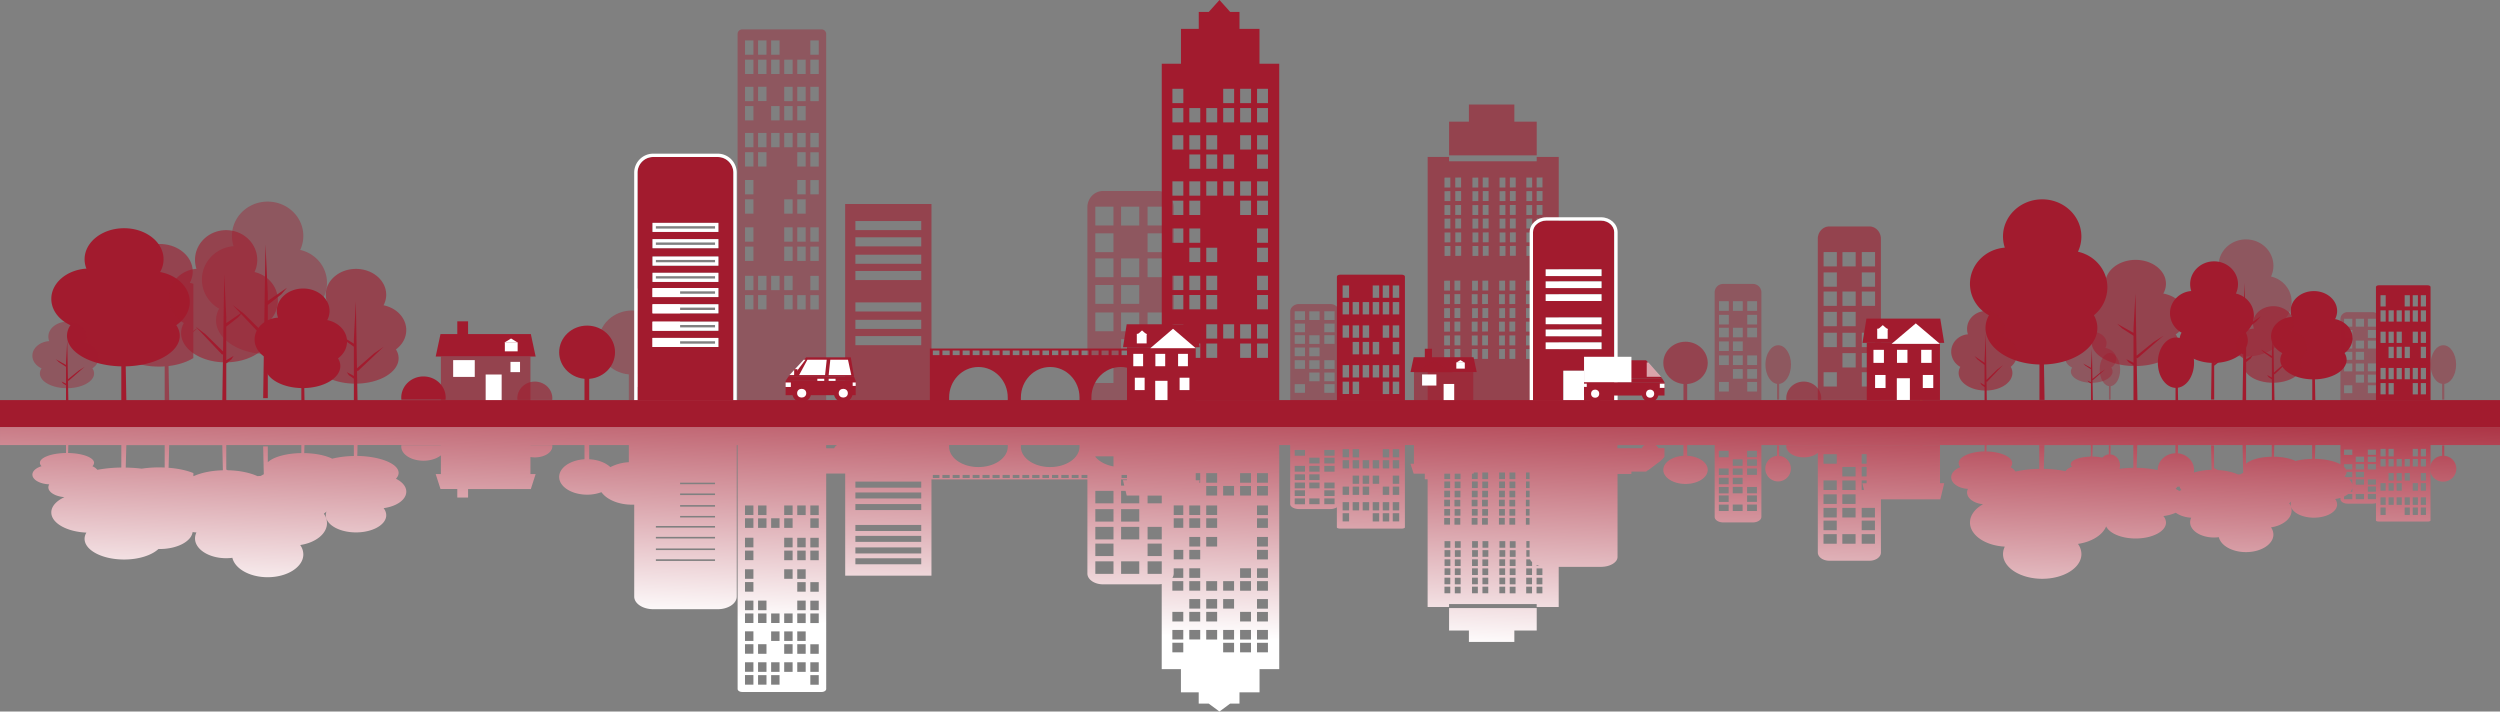 <svg id="Calque_1" data-name="Calque 1" xmlns="http://www.w3.org/2000/svg" xmlns:xlink="http://www.w3.org/1999/xlink" viewBox="0 0 3396.58 966.75"><rect x="0" y="0" width="3396.58" height="966.75" fill="#808080" stroke="none"/><defs><style>.cls-1,.cls-5{opacity:0.4;}.cls-2,.cls-4,.cls-5{fill:#a21b2e;}.cls-3,.cls-9{fill:#fff;}.cls-4,.cls-7,.cls-9{opacity:0.6;}.cls-6{fill:#b2c659;}.cls-8{fill:#fffdfe;}.cls-10{fill:url(#Dégradé_sans_nom_12);}.cls-11{fill:url(#Dégradé_sans_nom_12-2);}.cls-12{fill:url(#Dégradé_sans_nom_12-3);}.cls-13{fill:url(#Dégradé_sans_nom_12-4);}</style><linearGradient id="Dégradé_sans_nom_12" x1="3310.29" y1="1164.39" x2="3328.29" y2="660.5" gradientUnits="userSpaceOnUse"><stop offset="0.22" stop-color="#fff"/><stop offset="1" stop-color="#a21b2e"/></linearGradient><linearGradient id="Dégradé_sans_nom_12-2" x1="2407.8" y1="1132.16" x2="2425.8" y2="628.26" xlink:href="#Dégradé_sans_nom_12"/><linearGradient id="Dégradé_sans_nom_12-3" x1="2022.97" y1="990.67" x2="2040.97" y2="486.77" xlink:href="#Dégradé_sans_nom_12"/><linearGradient id="Dégradé_sans_nom_12-4" x1="1689.49" y1="1106.51" x2="1707.49" y2="602.61" xlink:href="#Dégradé_sans_nom_12"/></defs><title>city_patri</title><g id="_Groupe_" data-name="&lt;Groupe&gt;" class="cls-1"><ellipse id="_Tracé_" data-name="&lt;Tracé&gt;" class="cls-2" cx="858.6" cy="465.37" rx="45.58" ry="43.49"/><polygon id="_Tracé_2" data-name="&lt;Tracé&gt;" class="cls-2" points="862.03 491.7 878.37 475.2 858.19 483.84 846.25 475.2 854.35 490.13 854.35 543.98 862.03 543.98 862.03 491.7"/></g><rect class="cls-3" x="866.18" y="391.97" width="57.83" height="133.8"/><path id="_Tracé_transparent_" data-name="&lt;Tracé transparent&gt;" class="cls-4" d="M2560.24,671.32a17.94,17.94,0,0,0,.2-2.57V452.38c0-9.23-7-16.78-15.55-16.78h-54.64c-8.55,0-15.55,7.55-15.55,16.78V668.75a17.94,17.94,0,0,0,.2,2.57Zm-25.74-200.89h18V489.9h-18Zm0,27.6h18V517.5h-18Zm0,26h18v19.48h-18Zm0,56h18v19.48h-18Zm0,27.6h18v19.48h-18Zm0,26h18v19.48h-18Zm-26.32-163.15h18V489.9h-18Zm0,53.57h18v19.48h-18Zm0,27.6h18v19.48h-18Zm0,28.41h18v19.48h-18Zm0,27.6h18v19.48h-18ZM2482.6,470.42h18V489.9h-18Zm0,27.6h18V517.5h-18Zm0,26h18v19.48h-18Zm0,27.6h18v19.48h-18Zm0,28.41h18v19.48h-18Zm0,53.57h18v19.48h-18Z" transform="translate(-4.99 -127.93)"/><g id="_Groupe_2" data-name="&lt;Groupe&gt;" class="cls-1"><ellipse id="_Tracé_3" data-name="&lt;Tracé&gt;" class="cls-2" cx="3319.58" cy="495.35" rx="17.36" ry="26.3"/><polygon id="_Tracé_4" data-name="&lt;Tracé&gt;" class="cls-2" points="3320.89 511.27 3327.11 501.29 3319.42 506.52 3314.87 501.29 3317.96 510.32 3317.96 542.89 3320.89 542.89 3320.89 511.27"/></g><g id="_Groupe_3" data-name="&lt;Groupe&gt;" class="cls-1"><ellipse id="_Tracé_5" data-name="&lt;Tracé&gt;" class="cls-2" cx="2415.93" cy="495.35" rx="17.36" ry="26.3"/><polygon id="_Tracé_6" data-name="&lt;Tracé&gt;" class="cls-2" points="2417.24 511.27 2423.46 501.29 2415.78 506.52 2411.23 501.29 2414.31 510.32 2414.31 542.89 2417.24 542.89 2417.24 511.27"/></g><path id="_Tracé_7" data-name="&lt;Tracé&gt;" class="cls-4" d="M2975.11,557.87c0-15.17-13.24-27.87-31-31.12a26.63,26.63,0,0,0,3.62-13.32c0-17.92-18.47-32.44-41.24-32.44s-41.24,14.53-41.24,32.44a26.14,26.14,0,0,0,1.9,9.75c-20.52,1.3-36.66,15-36.66,31.62,0,11.75,8,22,20,27.49a19.51,19.51,0,0,0-3.63,11.05c0,17.63,26.37,31.93,58.9,31.93s58.9-14.3,58.9-31.93a19.53,19.53,0,0,0-3.67-11.11C2969.62,576.38,2975.11,567.63,2975.11,557.87Z" transform="translate(-4.99 -127.93)"/><polygon id="_Tracé_8" data-name="&lt;Tracé&gt;" class="cls-2" points="2903.95 486.86 2939.25 456.15 2925.99 464.61 2902.88 483.25 2901.32 398.67 2898.62 446.17 2898.62 452.26 2876.43 439.82 2883.01 446.08 2898.62 456.12 2898.62 492.84 2888.87 488.02 2891.82 491.95 2898.62 496.32 2898.62 544.35 2904.01 544.35 2902.93 485.95 2903.95 486.86"/><path id="_Tracé_9" data-name="&lt;Tracé&gt;" class="cls-5" d="M2880.19,615.6c0-7.3-6.36-13.41-14.88-15a12.84,12.84,0,0,0,1.74-6.41c0-8.62-8.87-15.62-19.81-15.62s-19.81,7-19.81,15.62a12.61,12.61,0,0,0,.91,4.69c-9.86.63-17.61,7.2-17.61,15.22,0,5.66,3.86,10.59,9.59,13.23a9.4,9.4,0,0,0-1.74,5.32c0,8.49,12.67,15.37,28.29,15.37s28.29-6.88,28.29-15.37a9.41,9.41,0,0,0-1.76-5.35C2877.55,624.51,2880.19,620.3,2880.19,615.6Z" transform="translate(-4.99 -127.93)"/><polygon id="_Tracé_10" data-name="&lt;Tracé&gt;" class="cls-2" points="2843.42 516.48 2860.37 501.7 2854 505.77 2842.9 514.74 2842.15 474.03 2840.86 496.89 2840.86 499.82 2830.2 493.83 2833.36 496.85 2840.86 501.68 2840.86 519.36 2836.17 517.03 2837.59 518.93 2840.86 521.03 2840.86 544.15 2843.44 544.15 2842.93 516.04 2843.42 516.48"/><path id="_Tracé_11" data-name="&lt;Tracé&gt;" class="cls-5" d="M3118.44,538c0-16.74-12-30.75-28-34.34a34.48,34.48,0,0,0,3.27-14.69c0-19.77-16.68-35.79-37.26-35.79s-37.26,16-37.26,35.79a34.48,34.48,0,0,0,1.71,10.76c-18.54,1.44-33.12,16.51-33.12,34.89a34.82,34.82,0,0,0,18,30.33,24.87,24.87,0,0,0-3.28,12.19c0,19.45,23.82,35.23,53.21,35.23S3109,596.6,3109,577.14a24.89,24.89,0,0,0-3.31-12.26A34.81,34.81,0,0,0,3118.44,538Z" transform="translate(-4.99 -127.93)"/><polygon id="_Tracé_12" data-name="&lt;Tracé&gt;" class="cls-2" points="3046.83 481.5 3014.94 447.62 3026.92 456.95 3047.8 477.52 3049.21 384.2 3051.64 436.61 3051.64 443.33 3071.69 429.6 3065.75 436.51 3051.64 447.58 3051.64 488.1 3060.45 482.78 3057.79 487.12 3051.64 491.94 3051.64 544.92 3046.78 544.92 3047.76 480.49 3046.83 481.5"/><path id="_Tracé_13" data-name="&lt;Tracé&gt;" class="cls-2" d="M3201.24,587.34c0-12.61-10.13-23.16-23.72-25.86a23.6,23.6,0,0,0,2.77-11.07c0-14.89-14.13-27-31.57-27s-31.57,12.07-31.57,27a23.36,23.36,0,0,0,1.45,8.11c-15.7,1.08-28.06,12.43-28.06,26.28,0,9.77,6.15,18.29,15.28,22.85a17.17,17.17,0,0,0-2.77,9.18c0,14.65,20.18,26.53,45.08,26.53s45.08-11.88,45.08-26.53a17.18,17.18,0,0,0-2.81-9.24C3197,602.73,3201.24,595.46,3201.24,587.34Z" transform="translate(-4.99 -127.93)"/><polygon id="_Tracé_14" data-name="&lt;Tracé&gt;" class="cls-2" points="3145.6 495.81 3172.62 470.29 3162.47 477.32 3144.78 492.81 3143.59 422.52 3141.52 462 3141.52 467.06 3124.54 456.72 3129.58 461.92 3141.52 470.26 3141.52 500.78 3134.06 496.77 3136.32 500.04 3141.52 503.67 3141.52 543.58 3145.64 543.58 3144.82 495.05 3145.6 495.81"/><path id="_Tracé_15" data-name="&lt;Tracé&gt;" class="cls-2" d="M2868.15,518.33c0-23.59-17.09-43.34-40-48.4a48.06,48.06,0,0,0,4.68-20.71c0-27.87-23.84-50.46-53.25-50.46s-53.25,22.59-53.25,50.46a48,48,0,0,0,2.45,15.17c-26.49,2-47.33,23.27-47.33,49.18,0,18.28,10.37,34.23,25.78,42.76a34.7,34.7,0,0,0-4.68,17.19c0,27.42,34,49.66,76,49.66s76-22.23,76-49.66a34.72,34.72,0,0,0-4.74-17.28A48.82,48.82,0,0,0,2868.15,518.33Z" transform="translate(-4.99 -127.93)"/><polygon id="_Tracé_16" data-name="&lt;Tracé&gt;" class="cls-2" points="2777.73 460.62 2823.3 416.4 2806.19 428.57 2776.34 455.41 2774.33 333.63 2770.85 402.03 2770.85 410.8 2742.2 392.88 2750.7 401.9 2770.85 416.35 2770.85 469.23 2758.26 462.28 2762.07 467.94 2770.85 474.24 2770.85 543.39 2777.8 543.39 2776.41 459.3 2777.73 460.62"/><path id="_Tracé_17" data-name="&lt;Tracé&gt;" class="cls-4" d="M2745.6,608.12c0-11.36-8.21-20.86-19.21-23.3a23.17,23.17,0,0,0,2.25-10c0-13.41-11.45-24.29-25.57-24.29s-25.57,10.87-25.57,24.29a23.15,23.15,0,0,0,1.18,7.3c-12.72,1-22.73,11.2-22.73,23.67a23.59,23.59,0,0,0,12.38,20.58,16.73,16.73,0,0,0-2.25,8.27c0,13.2,16.35,23.9,36.52,23.9s36.52-10.7,36.52-23.9a16.74,16.74,0,0,0-2.27-8.32A23.52,23.52,0,0,0,2745.6,608.12Z" transform="translate(-4.99 -127.93)"/><polygon id="_Tracé_18" data-name="&lt;Tracé&gt;" class="cls-2" points="2699.58 518.88 2721.47 495.89 2713.25 502.22 2698.91 516.18 2697.95 452.86 2696.28 488.42 2696.28 492.98 2682.51 483.67 2686.6 488.36 2696.28 495.87 2696.28 523.36 2690.23 519.75 2692.06 522.69 2696.28 525.96 2696.28 561.91 2699.61 561.91 2698.95 518.2 2699.58 518.88"/><ellipse id="_Tracé_19" data-name="&lt;Tracé&gt;" class="cls-2" cx="2956.31" cy="492.76" rx="24.62" ry="34.23"/><polygon id="_Tracé_20" data-name="&lt;Tracé&gt;" class="cls-2" points="2955.76 550.1 2959.32 550.1 2958.76 515.62 2955.76 515.62 2955.76 550.1"/><path id="_Tracé_21" data-name="&lt;Tracé&gt;" class="cls-2" d="M3067.16,556.55c0-14.52-10.43-26.67-24.42-29.78A29.76,29.76,0,0,0,3045.6,514c0-17.15-14.55-31-32.5-31s-32.5,13.9-32.5,31a29.75,29.75,0,0,0,1.5,9.33c-16.17,1.25-28.89,14.32-28.89,30.26a30.18,30.18,0,0,0,15.74,26.31,21.48,21.48,0,0,0-2.86,10.58c0,16.87,20.78,30.55,46.42,30.55s46.42-13.68,46.42-30.55a21.49,21.49,0,0,0-2.89-10.63A30.13,30.13,0,0,0,3067.16,556.55Z" transform="translate(-4.99 -127.93)"/><polygon id="_Tracé_22" data-name="&lt;Tracé&gt;" class="cls-2" points="3004.06 487.84 2976.24 458.46 2986.69 466.55 3004.91 484.38 3006.14 403.45 3008.26 448.91 3008.26 454.74 3025.75 442.82 3020.56 448.82 3008.26 458.42 3008.26 493.56 3015.94 488.95 3013.62 492.71 3008.26 496.89 3008.26 542.85 3004.01 542.85 3004.87 486.97 3004.06 487.84"/><ellipse id="_Tracé_23" data-name="&lt;Tracé&gt;" class="cls-6" cx="2608.96" cy="478.21" rx="26.54" ry="43.34"/><polygon id="_Tracé_24" data-name="&lt;Tracé&gt;" class="cls-6" points="2608.37 550.81 2612.2 550.81 2611.6 507.15 2608.37 507.15 2608.37 550.81"/><path id="_Tracé_25" data-name="&lt;Tracé&gt;" class="cls-4" d="M3139.39,599.35c0-10.93-8.84-20.09-20.69-22.43a20.37,20.37,0,0,0,2.42-9.6c0-12.91-12.33-23.38-27.54-23.38S3066,554.4,3066,567.32a20.16,20.16,0,0,0,1.27,7c-13.7.94-24.48,10.78-24.48,22.79,0,8.47,5.36,15.87,13.33,19.82a14.83,14.83,0,0,0-2.42,8c0,12.71,17.61,23,39.32,23s39.32-10.3,39.32-23a14.84,14.84,0,0,0-2.45-8C3135.72,612.69,3139.39,606.39,3139.39,599.35Z" transform="translate(-4.99 -127.93)"/><polygon id="_Tracé_26" data-name="&lt;Tracé&gt;" class="cls-2" points="3090.22 508.67 3113.79 486.54 3104.93 492.63 3089.5 506.07 3088.46 445.11 3086.66 479.34 3086.66 483.74 3071.84 474.76 3076.24 479.28 3086.66 486.51 3086.66 512.98 3080.15 509.5 3082.12 512.34 3086.66 515.49 3086.66 550.1 3090.26 550.1 3089.54 508.01 3090.22 508.67"/><path id="_Tracé_transparent_2" data-name="&lt;Tracé transparent&gt;" class="cls-5" d="M3238,672.33a8.88,8.88,0,0,0,.13-1.42V561.32a9.52,9.52,0,0,0-9.67-9.3h-34a9.52,9.52,0,0,0-9.67,9.3V670.9a8.88,8.88,0,0,0,.13,1.42ZM3222,561h11.23v10.79H3222Zm0,15.29h11.23V587.1H3222Zm0,14.39h11.23v10.79H3222Zm0,31h11.23v10.79H3222Zm0,15.29h11.23v10.79H3222Zm0,14.39h11.23v10.79H3222ZM3205.6,561h11.23v10.79H3205.6Zm0,29.68h11.23v10.79H3205.6Zm0,15.29h11.23v10.79H3205.6Zm0,15.74h11.23v10.79H3205.6Zm0,15.29h11.23v10.79H3205.6Zm-15.91-76h11.23v10.79h-11.23Zm0,15.29h11.23V587.1h-11.23Zm0,14.39h11.23v10.79h-11.23Zm0,15.29h11.23v10.79h-11.23Zm0,15.74h11.23v10.79h-11.23Zm0,29.68h11.23v10.79h-11.23Z" transform="translate(-4.99 -127.93)"/><path id="_Tracé_transparent_3" data-name="&lt;Tracé transparent&gt;" class="cls-2" d="M3307.21,672.13V517.81c0-1.25-1.71-2.27-3.8-2.27h-66.57c-2.09,0-3.8,1-3.8,2.27V672.13Zm-60.92-127.85h-7.06V529h7.06Zm0,20.59h-7.06v-15.3h7.06Zm0,28.95h-7.06V578.5h7.06Zm0,49.31h-7.06v-15.3h7.06Zm0,20.59h-7.06V648.4h7.06Zm10.94-98.84h-7.06v-15.3h7.06Zm0,28.95h-7.06V578.5h7.06Zm0,20.59h-7.06v-15.3h7.06Zm0,28.72h-7.06v-15.3h7.06Zm0,20.59h-7.06V648.4h7.06Zm10.94-98.84h-7.06v-15.3h7.06Zm0,28.95h-7.06V578.5h7.06Zm0,20.59h-7.06v-15.3h7.06Zm0,28.72h-7.06v-15.3h7.06Zm10.94-98.84h-7.06V529h7.06Zm0,20.59h-7.06v-15.3h7.06Zm0,49.53h-7.06v-15.3h7.06Zm0,28.72h-7.06v-15.3h7.06Zm10.94-98.84H3283V529h7.06Zm0,20.59H3283v-15.3h7.06Zm0,28.95H3283V578.5h7.06Zm0,49.31H3283v-15.3h7.06Zm0,20.59H3283V648.4h7.06ZM3301,544.27h-7.06V529H3301Zm0,20.59h-7.06v-15.3H3301Zm0,28.95h-7.06V578.5H3301Zm0,20.59h-7.06v-15.3H3301Zm0,28.72h-7.06v-15.3H3301Zm0,20.59h-7.06V648.4H3301Z" transform="translate(-4.99 -127.93)"/><rect id="_Rectangle_" data-name="&lt;Rectangle&gt;" class="cls-2" x="2541.22" y="593.73" width="99.45" height="77.62" transform="translate(5176.91 1137.15) rotate(180)"/><polygon id="_Tracé_27" data-name="&lt;Tracé&gt;" class="cls-2" points="2530.46 465.8 2641.45 465.8 2636.13 432.9 2535.79 432.9 2530.46 465.8"/><polygon id="_Tracé_28" data-name="&lt;Tracé&gt;" class="cls-3" points="2602.83 439.34 2635.68 467.18 2569.97 467.18 2602.83 439.34"/><g id="_Groupe_4" data-name="&lt;Groupe&gt;"><rect id="_Rectangle_2" data-name="&lt;Rectangle&gt;" class="cls-3" x="2555.43" y="574.5" width="14.21" height="13.78" transform="translate(5120.08 1034.84) rotate(180)"/><polygon id="_Tracé_29" data-name="&lt;Tracé&gt;" class="cls-3" points="2557.99 441.73 2565.09 447.95 2550.88 447.95 2557.99 441.73"/></g><rect id="_Rectangle_3" data-name="&lt;Rectangle&gt;" class="cls-3" x="2582.07" y="641.82" width="17.76" height="29.53" transform="translate(5176.91 1185.23) rotate(180)"/><rect id="_Rectangle_4" data-name="&lt;Rectangle&gt;" class="cls-3" x="2615.14" y="603.22" width="14.21" height="17.72" transform="translate(5239.51 1096.23) rotate(180)"/><rect id="_Rectangle_5" data-name="&lt;Rectangle&gt;" class="cls-3" x="2582.29" y="603.22" width="14.21" height="17.72" transform="translate(5173.8 1096.23) rotate(180)"/><rect id="_Rectangle_6" data-name="&lt;Rectangle&gt;" class="cls-3" x="2550.32" y="603.22" width="14.21" height="17.72" transform="translate(5109.87 1096.23) rotate(180)"/><rect id="_Rectangle_7" data-name="&lt;Rectangle&gt;" class="cls-3" x="2617.36" y="637.39" width="14.21" height="17.72" transform="translate(5243.95 1164.56) rotate(180)"/><rect id="_Rectangle_8" data-name="&lt;Rectangle&gt;" class="cls-3" x="2552.54" y="637.39" width="14.21" height="17.72" transform="translate(5114.31 1164.56) rotate(180)"/><g id="_Groupe_5" data-name="&lt;Groupe&gt;" class="cls-1"><ellipse id="_Tracé_30" data-name="&lt;Tracé&gt;" class="cls-2" cx="2866.6" cy="502.12" rx="13.92" ry="22.57"/><polygon id="_Tracé_31" data-name="&lt;Tracé&gt;" class="cls-2" points="2867.65 515.78 2872.63 507.22 2866.47 511.7 2862.82 507.22 2865.3 514.97 2865.3 542.92 2867.65 542.92 2867.65 515.78"/></g><path id="_Tracé_transparent_4" data-name="&lt;Tracé transparent&gt;" class="cls-4" d="M1153.25,405.09V673.51H1270.5V405.09ZM1256.61,596.9h-89.47V584.56h89.47Zm0-22.11h-89.47V562.45h89.47Zm0-23.66h-89.47V538.79h89.47Zm0-42.69h-89.47V496.1h89.47Zm0-22.11h-89.47V474h89.47Zm0-23.66h-89.47V450.33h89.47Zm0-22.11h-89.47V428.22h89.47Z" transform="translate(-4.99 -127.93)"/><path id="_Tracé_transparent_5" data-name="&lt;Tracé transparent&gt;" class="cls-5" d="M1127.45,672.18V174.06a6.19,6.19,0,0,0-6.17-6.17h-108a6.19,6.19,0,0,0-6.17,6.17V672.18Zm-21.51-489.34h11.45v19.47h-11.45Zm0,26.19h11.45V228.5h-11.45Zm0,36.82h11.45v19.47h-11.45Zm0,62.73h11.45v19.47h-11.45Zm0,26.19h11.45v19.47h-11.45Zm0,37.78h11.45V392h-11.45Zm0,64.25h11.45v19.47h-11.45Zm0,26.19h11.45v19.47h-11.45Zm0,39.71h11.45v19.47h-11.45Zm0,26.19h11.45v19.47h-11.45ZM1088.19,209h11.45V228.5h-11.45Zm0,36.82h11.45v19.47h-11.45Zm0,26.19h11.45v19.47h-11.45Zm0,36.54h11.45v19.47h-11.45Zm0,26.19h11.45v19.47h-11.45Zm0,37.78h11.45V392h-11.45Zm0,26.19h11.45v19.47h-11.45Zm0,38.06h11.45v19.47h-11.45Zm0,26.19h11.45v19.47h-11.45Zm0,65.9h11.45v19.47h-11.45ZM1070.44,209h11.45V228.5h-11.45Zm0,36.82h11.45v19.47h-11.45Zm0,26.19h11.45v19.47h-11.45Zm0,36.54h11.45v19.47h-11.45Zm0,90.16h11.45v19.47h-11.45Zm0,38.06h11.45v19.47h-11.45Zm0,26.19h11.45v19.47h-11.45Zm0,39.71h11.45v19.47h-11.45Zm0,26.19h11.45v19.47h-11.45Zm-17.75-346.05h11.45v19.47h-11.45Zm0,26.19h11.45V228.5h-11.45Zm0,63h11.45v19.47h-11.45Zm0,36.54h11.45v19.47h-11.45Zm0,194.12h11.45v19.47h-11.45Zm-17.75-319.86h11.45v19.47h-11.45Zm0,26.19h11.45V228.5h-11.45Zm0,36.82h11.45v19.47h-11.45Zm0,62.73h11.45v19.47h-11.45Zm0,26.19h11.45v19.47h-11.45Zm0,167.93h11.45v19.47h-11.45Zm0,26.19h11.45v19.47h-11.45Zm-17.75-346.05h11.45v19.47h-11.45Zm0,26.19h11.45V228.5h-11.45Zm0,36.82h11.45v19.47h-11.45Zm0,26.19h11.45v19.47h-11.45Zm0,36.54h11.45v19.47h-11.45Zm0,26.19h11.45v19.47h-11.45Zm0,37.78h11.45V392h-11.45Zm0,26.19h11.45v19.47h-11.45Zm0,38.06h11.45v19.47h-11.45Zm0,26.19h11.45v19.47h-11.45Zm0,39.71h11.45v19.47h-11.45Zm0,26.19h11.45v19.47h-11.45Z" transform="translate(-4.99 -127.93)"/><path id="_Tracé_transparent_6" data-name="&lt;Tracé transparent&gt;" class="cls-5" d="M1599.32,672.25a22.59,22.59,0,0,0,.28-3.37V409.43c0-12.11-9.57-22-21.26-22h-74.72c-11.69,0-21.26,9.91-21.26,22V668.88a22.59,22.59,0,0,0,.28,3.37Zm-35.2-263.54h24.68v25.56h-24.68Zm0,36.2h24.68v25.56h-24.68Zm0,34.08h24.68v25.56h-24.68Zm0,73.47h24.68V578h-24.68Zm0,36.2h24.68v25.56h-24.68Zm0,34.08h24.68V648.3h-24.68Zm-36-214h24.68v25.56h-24.68Zm0,70.28h24.68v25.56h-24.68Zm0,36.2h24.68v25.56h-24.68Zm0,37.27h24.68V578h-24.68Zm0,36.2h24.68v25.56h-24.68Zm-35-180h24.68v25.56h-24.68Zm0,36.2h24.68v25.56h-24.68Zm0,34.08h24.68v25.56h-24.68Zm0,36.2h24.68v25.56h-24.68Zm0,37.27h24.68V578h-24.68Zm0,70.28h24.68V648.3h-24.68Z" transform="translate(-4.99 -127.93)"/><path id="_Tracé_transparent_7" data-name="&lt;Tracé transparent&gt;" class="cls-2" d="M1001.37,672.39V362.52a21.32,21.32,0,0,0-21.26-21.26H892.43a21.32,21.32,0,0,0-21.26,21.26V672.39ZM891.53,430.73H981v12.34H891.53Zm0,22.11H981v12.34H891.53Zm0,23.66H981v12.34H891.53Zm0,22.11H981v12.34H891.53Zm0,20.58H981v12.34H891.53Zm0,22.11H981v12.34H891.53Zm0,23.66H981v12.34H891.53Zm0,22.11H981V599.4H891.53Z" transform="translate(-4.99 -127.93)"/><path id="_Tracé_transparent_8" data-name="&lt;Tracé transparent&gt;" class="cls-3" d="M980.11,341.26a21.32,21.32,0,0,1,21.26,21.26V672.4H871.17V362.51a21.32,21.32,0,0,1,21.26-21.26h87.68M891.53,443.07H981V430.73H891.53v12.34m0,22.11H981V452.84H891.53v12.34m0,23.66H981V476.49H891.53v12.34m0,22.11H981V498.6H891.53v12.34m0,20.58H981V519.18H891.53v12.34m0,22.11H981V541.29H891.53v12.34m0,23.66H981V564.95H891.53v12.34m0,22.11H981V587.06H891.53V599.4m88.58-262.7H892.43a25.84,25.84,0,0,0-25.81,25.81V676.95h139.31V362.51a25.84,25.84,0,0,0-25.81-25.81Zm-84,98.58h80.37v3.23H896.08v-3.23Zm0,22.11h80.37v3.23H896.08v-3.23Zm0,23.66h80.37v3.23H896.08V481Zm0,22.11h80.37v3.23H896.08v-3.23Zm0,20.58h80.37V527H896.08v-3.23Zm0,22.11h80.37v3.23H896.08v-3.23Zm0,23.66h80.37v3.23H896.08V569.5Zm0,22.11h80.37v3.23H896.08v-3.23Z" transform="translate(-4.99 -127.93)"/><polygon id="_Tracé_32" data-name="&lt;Tracé&gt;" class="cls-4" points="2087.84 165.29 2057.44 165.29 2057.44 142.03 2043.35 142.03 2010.87 142.03 1995.7 142.03 1995.7 165.29 1968.76 165.29 1968.76 211.08 2087.84 211.08 2087.84 165.29"/><path id="_Tracé_transparent_9" data-name="&lt;Tracé transparent&gt;" class="cls-4" d="M2078.17,673.22l7.93-.06v.58h6.17v-.63l7.93-.06v.69h22.54V341.13h-29.91v5.94H1973.75v-5.94h-29.11v332.6ZM1967,565,1975,565l0,13.47-7.93.06Zm0-23.86,0-13.46,7.93-.06,0,13.46Zm.07,42.63,7.93-.06,0,13.46-7.93.06Zm.05,31.86,0-13.46,7.93-.06,0,13.46Zm13.94-50.74,7.93-.06,0,13.46-7.93.06Zm0-23.86,0-13.47,7.93-.06,0,13.46Zm.07,42.63,7.93-.06,0,13.47-7.93.06Zm.06,31.87,0-13.47,7.93-.06,0,13.46ZM2004.57,565l7.93-.06,0,13.47-7.93.06Zm0-23.86,0-13.46,7.93-.06,0,13.46Zm.07,42.63,7.93-.06,0,13.46-7.93.06Zm.05,31.86,0-13.46,7.93-.06,0,13.46Zm13.94-50.74,7.93-.06,0,13.46-7.93.06Zm0-23.86,0-13.47,7.93-.06,0,13.46Zm.07,42.63,7.93-.06,0,13.47-7.93.06Zm.06,31.87,0-13.47,7.93-.06,0,13.46ZM2041.62,565l7.93-.06,0,13.47-7.93.06Zm0-23.86,0-13.46,7.93-.06,0,13.46Zm.07,42.63,7.93-.06,0,13.46-7.93.06Zm.05,31.86,0-13.46,7.93-.06,0,13.46Zm13.94-50.74,7.93-.06,0,13.46-7.93.06Zm0-23.86,0-13.47,7.93-.06,0,13.46Zm.07,42.63,7.93-.06,0,13.47-7.93.06Zm.06,31.87,0-13.47,7.93-.06,0,13.46ZM2078.2,565l7.93-.06,0,13.47-7.93.06Zm0-23.86,0-13.46,7.93-.06,0,13.46Zm.07,42.63,7.93-.06,0,13.46-7.93.06Zm.05,31.86,0-13.46,7.93-.06,0,13.46Zm13.94-50.74,7.93-.06,0,13.46-7.93.06Zm0-23.86,0-13.47,7.93-.06,0,13.46Zm.07,42.63,7.93-.06,0,13.47-7.93.06Zm.06,31.87,0-13.47,7.93-.06,0,13.46Zm8.38-140.1-7.93.06,0-13.47,7.93-.06Zm0-18.4-7.93.06,0-13.46,7.93-.06Zm-8-18.71,0-13.46,7.93-.06,0,13.46Zm7.94-37.39-7.93.06,0-13.47,7.93-.06Zm-.05-31.86,0,13.46-7.93.06,0-13.46Zm0,37.33,0,13.46-7.93.06,0-13.46Zm-.45,102.72,0,13.46-7.93.06,0-13.46Zm0,37.33,0,13.46-7.93.06,0-13.46Zm-13.45-70.9-7.94.06,0-13.46,7.93-.06Zm0-18.4-7.93.06,0-13.46,7.93-.06Zm-8-18.71,0-13.46,7.93-.06,0,13.47Zm7.94-37.39-7.93.06,0-13.46,7.93-.06Zm-.06-31.86,0,13.46-7.93.06,0-13.47Zm0,37.32,0,13.46-7.93.06,0-13.47Zm-.44,102.72,0,13.46-7.93.06,0-13.47Zm0,37.32,0,13.46-7.93.06,0-13.47Zm-21.83-71.11-7.93.06,0-13.47,7.93-.06Zm0-18.4-7.93.06,0-13.46,7.93-.06Zm-8-18.71,0-13.46,7.93-.06,0,13.46Zm7.94-37.39-7.93.06,0-13.47,7.93-.06Zm-.05-31.86,0,13.46-7.93.06,0-13.46Zm0,37.33,0,13.46-7.93.06,0-13.46Zm-.45,102.72,0,13.46-7.93.06,0-13.46Zm0,37.33,0,13.46-7.93.06,0-13.46Zm-13.45-70.9-7.94.06,0-13.46,7.93-.06Zm0-18.4-7.93.06,0-13.46,7.93-.06Zm-8-18.71,0-13.46,7.93-.06,0,13.47Zm7.94-37.39-7.93.06,0-13.46,7.93-.06Zm-.06-31.86,0,13.46-7.93.06,0-13.47Zm0,37.32,0,13.46-7.93.06,0-13.47Zm-.44,102.72,0,13.46-7.93.06,0-13.47Zm0,37.32,0,13.46-7.93.06,0-13.47Zm-22.3-71.11-7.93.06,0-13.47,7.93-.06Zm0-18.4-7.93.06,0-13.46,7.93-.06Zm-8-18.71,0-13.46,7.93-.06,0,13.46Zm7.94-37.39-7.93.06,0-13.47,7.93-.06Zm-.05-31.86,0,13.46-7.93.06,0-13.46Zm0,37.33,0,13.46-7.93.06,0-13.46Zm-.45,102.72,0,13.46-7.93.06,0-13.46Zm0,37.33,0,13.46-7.93.06,0-13.46Zm-13.45-70.9-7.94.06,0-13.46,7.93-.06Zm0-18.4-7.93.06,0-13.46,7.93-.06Zm-8-18.71,0-13.46,7.93-.06,0,13.47Zm7.94-37.39-7.93.06,0-13.46,7.93-.06Zm-.06-31.86,0,13.46-7.93.06,0-13.47Zm0,37.32,0,13.46-7.93.06,0-13.47Zm-.44,102.72,0,13.46-7.93.06,0-13.47Zm0,37.32,0,13.46-7.93.06,0-13.47Zm-22.79-71.11-7.93.06,0-13.47,7.93-.06Zm0-18.4-7.93.06,0-13.46,7.93-.06Zm-8-18.71,0-13.46,7.93-.06,0,13.46Zm7.94-37.39-7.93.06,0-13.47,7.93-.06Zm-.05-31.86,0,13.46-7.93.06,0-13.46Zm0,37.33,0,13.46-7.93.06,0-13.46ZM1989,509.15l0,13.46-7.93.06,0-13.46Zm0,37.33,0,13.46-7.93.06,0-13.46Zm-13.45-70.9-7.94.06,0-13.46,7.93-.06Zm0-18.4-7.93.06,0-13.46,7.93-.06Zm-8-18.71,0-13.46,7.93-.06,0,13.47Zm7.94-37.39-7.93.06,0-13.46,7.93-.06Zm-.06-31.86,0,13.46-7.93.06,0-13.47Zm0,37.32,0,13.46-7.93.06,0-13.47Zm-.44,102.72,0,13.46-7.93.06,0-13.47Zm0,37.32,0,13.46-7.93.06,0-13.47Z" transform="translate(-4.99 -127.93)"/><path id="_Tracé_transparent_10" data-name="&lt;Tracé transparent&gt;" class="cls-2" d="M2198.11,672.58V443.38c0-8.65-8.11-15.73-18-15.73h-74.33c-9.91,0-18,7.08-18,15.73V672.58ZM2105,493.83h75.85V503H2105Zm0,16.35h75.85v9.13H2105Zm0,17.5h75.85v9.13H2105Zm0,31.57h75.85v9.13H2105Zm0,16.35h75.85v9.13H2105Zm0,17.5h75.85v9.13H2105Zm52.12,79.81H2129V631.65h28.16Z" transform="translate(-4.99 -127.93)"/><path id="_Tracé_transparent_11" data-name="&lt;Tracé transparent&gt;" class="cls-3" d="M2180.09,427.65c9.91,0,18,7.08,18,15.73V672.58h-41V631.65H2129v40.93h-41.22V443.38c0-8.65,8.11-15.73,18-15.73h74.33M2105,503h75.85v-9.13H2105V503m0,16.35h75.85v-9.13H2105v9.13m0,17.5h75.85v-9.13H2105v9.13m0,31.57h75.85v-9.13H2105v9.13m0,16.35h75.85v-9.13H2105v9.13m0,17.5h75.85v-9.13H2105v9.13m52.12,70.35v.33H2129v-.33h28.16m23-249.48h-74.33c-12.45,0-22.58,9.1-22.58,20.28V677.14h41.22v.33h37.27v-.33h41V443.38c0-11.18-10.13-20.28-22.58-20.28Zm-70.54,75.29h66.75v0h-66.75v0Zm0,16.35h66.75v0h-66.75v0Zm0,17.5h66.75v0h-66.75v0Zm0,31.57h66.75v0h-66.75v0Zm0,16.35h66.75v0h-66.75v0Zm0,17.5h66.75v0h-66.75v0Z" transform="translate(-4.99 -127.93)"/><path id="_Tracé_transparent_12" data-name="&lt;Tracé transparent&gt;" class="cls-2" d="M1583.38,214.49V672.26H1743V214.49h-26.81V167.14H1689v-23h-12.63l-14.56-16.22-14.56,16.22h-13.6v23h-24.16v47.36Zm129.48,380.15h14.85v19.47h-14.85Zm0-26.19h14.85v19.47h-14.85Zm0-39.71h14.85v19.47h-14.85Zm0-26.19h14.85V522h-14.85Zm0-38.06h14.85V484h-14.85Zm0-26.19h14.85v19.47h-14.85Zm0-37.78h14.85V420h-14.85Zm0-26.19h14.85v19.47h-14.85Zm0-36.54h14.85v19.47h-14.85Zm0-26.19h14.85v19.47h-14.85Zm0-36.82h14.85v19.47h-14.85Zm0-26.19h14.85v19.47h-14.85Zm-23,346.05h14.85v19.47h-14.85Zm0-26.19h14.85v19.47h-14.85Zm0-167.93h14.85V420h-14.85Zm0-26.19h14.85v19.47h-14.85Zm0-62.73h14.85v19.47h-14.85Zm0-36.82h14.85v19.47h-14.85Zm0-26.19h14.85v19.47h-14.85Zm-23,319.86h14.85v19.47h-14.85Zm0-194.12h14.85v19.47h-14.85Zm0-36.54h14.85v19.47h-14.85Zm0-63h14.85v19.47h-14.85Zm0-26.19h14.85v19.47h-14.85Zm-23,346.05h14.85v19.47h-14.85Zm0-26.19h14.85v19.47h-14.85Zm0-39.71h14.85v19.47h-14.85Zm0-26.19h14.85V522h-14.85Zm0-38.06h14.85V484h-14.85Zm0-90.16h14.85v19.47h-14.85Zm0-36.54h14.85v19.47h-14.85Zm0-26.19h14.85v19.47h-14.85Zm0-36.82h14.85v19.47h-14.85Zm-23,319.86h14.85v19.47h-14.85Zm0-65.9h14.85v19.47h-14.85Zm0-26.19h14.85V522h-14.85Zm0-38.06h14.85V484h-14.85Zm0-26.19h14.85v19.47h-14.85Zm0-37.78h14.85V420h-14.85Zm0-26.19h14.85v19.47h-14.85Zm0-36.54h14.85v19.47h-14.85Zm0-26.19h14.85v19.47h-14.85Zm0-36.82h14.85v19.47h-14.85Zm-23,319.86h14.85v19.47h-14.85Zm0-26.19h14.85v19.47h-14.85Zm0-39.71h14.85v19.47h-14.85Zm0-26.19h14.85V522h-14.85Zm0-64.25h14.85v19.47h-14.85Zm0-37.78h14.85V420h-14.85Zm0-26.19h14.85v19.47h-14.85Zm0-62.73h14.85v19.47h-14.85Zm0-36.82h14.85v19.47h-14.85Zm0-26.19h14.85v19.47h-14.85Z" transform="translate(-4.99 -127.93)"/><path id="_Tracé_transparent_13" data-name="&lt;Tracé transparent&gt;" class="cls-2" d="M1582.8,601.42H1268.31V673h26.18v-5c0-22.91,17.83-41.47,39.83-41.47s39.83,18.57,39.83,41.47v5H1392v-5c0-22.91,17.83-41.47,39.83-41.47s39.83,18.57,39.83,41.47v5h16.16v-5c0-22.91,17.83-41.47,39.83-41.47s39.83,18.57,39.83,41.47v5h15.32V601.42Zm-301.46,9h-9v-6.25h9Zm13.93,0h-9.89v-6.25h9.89Zm13.51,0h-9.47v-6.25h9.47Zm13.65,0h-9.61v-6.25h9.61Zm13.37,0h-9.33v-6.25h9.33Zm13.65,0h-9.61v-6.25h9.61Zm13.65,0h-9.61v-6.25h9.61Zm13.79,0h-9.75v-6.25h9.75Zm13.09,0h-9.05v-6.25H1390Zm13.37,0H1394v-6.25h9.33Zm13.93,0h-9.89v-6.25h9.89Zm13,0h-9v-6.25h9Zm12.6,0h-8.57v-6.25h8.57Zm14.14,0h-10.1v-6.25H1457Zm13.37,0h-9.33v-6.25h9.33Zm13.51,0h-9.47v-6.25h9.47Zm13.65,0H1488v-6.25h9.61Zm13.65,0h-9.61v-6.25h9.61Zm13.51,0h-9.47v-6.25h9.47Zm13.93,0h-9.89v-6.25h9.89Zm13.37,0h-9.33v-6.25H1552Zm13.23,0h-9.19v-6.25h9.19Zm13.51,0h-9.47v-6.25h9.47Z" transform="translate(-4.99 -127.93)"/><g id="_Groupe_6" data-name="&lt;Groupe&gt;"><ellipse id="_Tracé_33" data-name="&lt;Tracé&gt;" class="cls-2" cx="797.65" cy="478.59" rx="37.95" ry="36.21"/><polygon id="_Tracé_34" data-name="&lt;Tracé&gt;" class="cls-2" points="800.51 500.52 814.11 486.77 797.3 493.97 787.36 486.77 794.1 499.21 794.1 544.05 800.51 544.05 800.51 500.52"/></g><path id="_Tracé_transparent_14" data-name="&lt;Tracé transparent&gt;" class="cls-5" d="M2397.91,672.17a11,11,0,0,0,.15-1.73V525a11.43,11.43,0,0,0-11.51-11.28h-40.44A11.43,11.43,0,0,0,2334.6,525V670.44a11,11,0,0,0,.15,1.73Zm-19.05-135h13.36v13.09h-13.36Zm0,18.55h13.36V568.8h-13.36Zm0,17.46h13.36v13.09h-13.36Zm0,37.64h13.36v13.09h-13.36Zm0,18.55h13.36v13.09h-13.36Zm0,17.46h13.36V659.9h-13.36Zm-19.48-109.65h13.36v13.09h-13.36Zm0,36h13.36v13.09h-13.36Zm0,18.55h13.36V604.8h-13.36Zm0,19.09h13.36v13.09h-13.36Zm0,18.55h13.36v13.09h-13.36Zm-18.92-92.19h13.36v13.09h-13.36Zm0,18.55h13.36V568.8h-13.36Zm0,17.46h13.36v13.09h-13.36Zm0,18.55h13.36V604.8h-13.36Zm0,19.09h13.36v13.09h-13.36Zm0,36h13.36V659.9h-13.36Z" transform="translate(-4.99 -127.93)"/><path id="_Tracé_transparent_15" data-name="&lt;Tracé transparent&gt;" class="cls-2" d="M1913.77,672.45V503.57c0-1.37-2.13-2.49-4.74-2.49H1826.1c-2.61,0-4.74,1.12-4.74,2.49V672.45Zm-75.88-139.92h-8.79V515.78h8.79Zm0,22.53h-8.79V538.31h8.79Zm0,31.68h-8.79V570h8.79Zm0,54h-8.79V624h8.79Zm0,22.53h-8.79V646.49h8.79Zm13.63-108.17h-8.79V538.31h8.79Zm0,31.68h-8.79V570h8.79Zm0,22.53h-8.79V592.52h8.79Zm0,31.43h-8.79V624h8.79Zm0,22.53h-8.79V646.49h8.79Zm13.63-108.17h-8.79V538.31h8.79Zm0,31.68h-8.79V570h8.79Zm0,22.53h-8.79V592.52h8.79Zm0,31.43h-8.79V624h8.79Zm13.63-108.17H1870V515.78h8.79Zm0,22.53H1870V538.31h8.79Zm0,54.21H1870V592.52h8.79Zm0,31.43H1870V624h8.79Zm13.63-108.17h-8.79V515.78h8.79Zm0,22.53h-8.79V538.31h8.79Zm0,31.68h-8.79V570h8.79Zm0,54h-8.79V624h8.79Zm0,22.53h-8.79V646.49h8.79ZM1906,532.53h-8.79V515.78H1906Zm0,22.53h-8.79V538.31H1906Zm0,31.68h-8.79V570H1906Zm0,22.53h-8.79V592.52H1906Zm0,31.43h-8.79V624H1906Zm0,22.53h-8.79V646.49H1906Z" transform="translate(-4.99 -127.93)"/><rect id="_Rectangle_9" data-name="&lt;Rectangle&gt;" class="cls-2" x="1536.16" y="599.68" width="93.39" height="73.64" transform="translate(3160.71 1145.07) rotate(180)"/><polygon id="_Tracé_35" data-name="&lt;Tracé&gt;" class="cls-2" points="1525.75 471.75 1629.97 471.75 1624.97 440.53 1530.75 440.53 1525.75 471.75"/><polygon id="_Tracé_36" data-name="&lt;Tracé&gt;" class="cls-3" points="1593.7 446.64 1624.56 473.06 1562.85 473.06 1593.7 446.64"/><g id="_Groupe_7" data-name="&lt;Groupe&gt;"><rect id="_Rectangle_10" data-name="&lt;Rectangle&gt;" class="cls-3" x="1549.5" y="581.43" width="13.34" height="13.07" transform="translate(3107.35 1048) rotate(180)"/><polygon id="_Tracé_37" data-name="&lt;Tracé&gt;" class="cls-3" points="1551.6 448.91 1558.27 454.81 1544.92 454.81 1551.6 448.91"/></g><rect id="_Rectangle_11" data-name="&lt;Rectangle&gt;" class="cls-3" x="1574.51" y="645.3" width="16.68" height="28.02" transform="translate(3160.71 1190.7) rotate(180)"/><rect id="_Rectangle_12" data-name="&lt;Rectangle&gt;" class="cls-3" x="1605.57" y="608.68" width="13.34" height="16.81" transform="translate(3219.5 1106.25) rotate(180)"/><rect id="_Rectangle_13" data-name="&lt;Rectangle&gt;" class="cls-3" x="1574.72" y="608.68" width="13.34" height="16.81" transform="translate(3157.79 1106.25) rotate(180)"/><rect id="_Rectangle_14" data-name="&lt;Rectangle&gt;" class="cls-3" x="1544.7" y="608.68" width="13.34" height="16.81" transform="translate(3097.76 1106.25) rotate(180)"/><rect id="_Rectangle_15" data-name="&lt;Rectangle&gt;" class="cls-3" x="1607.66" y="641.1" width="13.34" height="16.81" transform="translate(3223.66 1171.09) rotate(180)"/><rect id="_Rectangle_16" data-name="&lt;Rectangle&gt;" class="cls-3" x="1546.79" y="641.1" width="13.34" height="16.81" transform="translate(3101.93 1171.09) rotate(180)"/><path id="_Tracé_transparent_16" data-name="&lt;Tracé transparent&gt;" class="cls-5" d="M1824.15,672.67a8.57,8.57,0,0,0,.16-1.56V551.19c0-5.6-5.42-10.18-12-10.18h-42.34c-6.63,0-12,4.58-12,10.18V671.12a8.57,8.57,0,0,0,.16,1.56ZM1804.2,550.85h14v11.81h-14Zm0,16.74h14V579.4h-14Zm0,15.75h14v11.81h-14Zm0,34h14v11.81h-14Zm0,16.74h14v11.81h-14Zm0,15.75h14V661.6h-14Zm-20.4-98.93h14v11.81h-14Zm0,32.49h14v11.81h-14Zm0,16.74h14v11.81h-14Zm0,17.23h14v11.81h-14Zm0,16.74h14v11.81h-14ZM1764,550.85h14v11.81h-14Zm0,16.74h14V579.4h-14Zm0,15.75h14v11.81h-14Zm0,16.74h14v11.81h-14Zm0,17.23h14v11.81h-14Zm0,32.49h14V661.6h-14Z" transform="translate(-4.99 -127.93)"/><g id="_Groupe_8" data-name="&lt;Groupe&gt;" class="cls-7"><ellipse id="_Tracé_38" data-name="&lt;Tracé&gt;" class="cls-2" cx="2290.01" cy="493.06" rx="30.17" ry="28.78"/><polygon id="_Tracé_39" data-name="&lt;Tracé&gt;" class="cls-2" points="2292.28 510.49 2303.09 499.56 2289.73 505.28 2281.83 499.56 2287.19 509.45 2287.19 545.09 2292.28 545.09 2292.28 510.49"/></g><rect id="_Rectangle_17" data-name="&lt;Rectangle&gt;" class="cls-2" x="1067.35" y="517.49" width="95.23" height="19.42"/><polygon id="_Tracé_40" data-name="&lt;Tracé&gt;" class="cls-2" points="1160.33 511.74 1071.1 511.74 1067.35 517.49 1162.58 517.49 1160.33 511.74"/><polygon id="_Tracé_41" data-name="&lt;Tracé&gt;" class="cls-2" points="1095.34 485.49 1155.92 485.49 1160.33 511.74 1071.1 511.74 1095.34 485.49"/><rect id="_Rectangle_18" data-name="&lt;Rectangle&gt;" class="cls-3" x="1067.35" y="519.65" width="7.12" height="6.11"/><rect id="_Rectangle_19" data-name="&lt;Rectangle&gt;" class="cls-3" x="1158.46" y="519.65" width="4.12" height="4.67"/><polygon id="_Tracé_42" data-name="&lt;Tracé&gt;" class="cls-3" points="1156.58 509.58 1125.84 509.58 1128.09 488.73 1152.08 488.73 1156.58 509.58"/><polygon id="_Tracé_43" data-name="&lt;Tracé&gt;" class="cls-3" points="1120.96 509.58 1085.72 509.58 1096.97 488.73 1123.21 488.73 1120.96 509.58"/><polygon id="_Tracé_44" data-name="&lt;Tracé&gt;" class="cls-3" points="1091.86 488.73 1072.6 509.58 1078.6 509.58 1094.35 488.73 1091.86 488.73"/><rect id="_Rectangle_20" data-name="&lt;Rectangle&gt;" class="cls-3" x="1110.47" y="514.62" width="9.37" height="2.88"/><rect id="_Rectangle_21" data-name="&lt;Rectangle&gt;" class="cls-3" x="1125.84" y="514.62" width="9.37" height="2.88"/><ellipse id="_Tracé_45" data-name="&lt;Tracé&gt;" class="cls-2" cx="1089.19" cy="534.21" rx="12.75" ry="12.23"/><ellipse id="_Tracé_46" data-name="&lt;Tracé&gt;" class="cls-8" cx="1089.19" cy="534.21" rx="6.19" ry="5.93"/><ellipse id="_Tracé_47" data-name="&lt;Tracé&gt;" class="cls-2" cx="1145.71" cy="534.21" rx="12.75" ry="12.23"/><ellipse id="_Tracé_48" data-name="&lt;Tracé&gt;" class="cls-8" cx="1145.71" cy="534.21" rx="6.19" ry="5.93"/><rect id="_Rectangle_22" data-name="&lt;Rectangle&gt;" class="cls-2" x="1078.97" y="501.59" width="4.5" height="7.53"/><rect id="_Rectangle_23" data-name="&lt;Rectangle&gt;" class="cls-4" x="1921.05" y="505.48" width="80.57" height="41"/><polygon id="_Tracé_49" data-name="&lt;Tracé&gt;" class="cls-2" points="2006.3 505.48 1916.38 505.48 1920.69 485.29 2001.98 485.29 2006.3 505.48"/><rect id="_Rectangle_24" data-name="&lt;Rectangle&gt;" class="cls-2" x="1935.8" y="473.81" width="9.71" height="12.78"/><polygon id="_Tracé_50" data-name="&lt;Tracé&gt;" class="cls-4" points="1947.67 490.25 1921.05 505.84 1974.28 505.84 1947.67 490.25"/><g id="_Groupe_9" data-name="&lt;Groupe&gt;"><rect id="_Rectangle_25" data-name="&lt;Rectangle&gt;" class="cls-3" x="1978.6" y="492.76" width="11.51" height="8.06"/><polygon id="_Tracé_51" data-name="&lt;Tracé&gt;" class="cls-3" points="1984.17 489.24 1978.24 492.88 1990.11 492.88 1984.17 489.24"/></g><rect id="_Rectangle_26" data-name="&lt;Rectangle&gt;" class="cls-3" x="1961.34" y="521.66" width="14.39" height="25.18"/><rect id="_Rectangle_27" data-name="&lt;Rectangle&gt;" class="cls-3" x="1932.08" y="508.71" width="19.44" height="15.11"/><rect id="_Rectangle_28" data-name="&lt;Rectangle&gt;" class="cls-4" x="599.01" y="484.38" width="121.66" height="61.92"/><rect id="_Rectangle_29" data-name="&lt;Rectangle&gt;" class="cls-2" x="2157.12" y="647.21" width="109.32" height="18.11" transform="translate(4418.56 1184.6) rotate(-180)"/><polygon id="_Tracé_52" data-name="&lt;Tracé&gt;" class="cls-2" points="2154.14 513.91 2258.09 513.91 2261.45 519.28 2152.13 519.28 2154.14 513.91"/><polygon id="_Tracé_53" data-name="&lt;Tracé&gt;" class="cls-2" points="2236.41 489.44 2158.08 489.44 2154.14 513.91 2258.09 513.91 2236.41 489.44"/><rect id="_Rectangle_30" data-name="&lt;Rectangle&gt;" class="cls-3" x="2260.06" y="649.22" width="6.37" height="5.7" transform="translate(4521.51 1176.21) rotate(-180)"/><rect id="_Rectangle_31" data-name="&lt;Rectangle&gt;" class="cls-3" x="2157.12" y="649.22" width="3.69" height="4.36" transform="translate(4312.93 1174.87) rotate(-180)"/><polygon id="_Tracé_54" data-name="&lt;Tracé&gt;" class="cls-9" points="2239.53 492.45 2256.75 511.9 2237.3 511.9 2237.3 492.45 2239.53 492.45"/><circle id="_Tracé_55" data-name="&lt;Tracé&gt;" class="cls-2" cx="2241.91" cy="534.87" r="11.4"/><circle id="_Tracé_56" data-name="&lt;Tracé&gt;" class="cls-8" cx="2241.91" cy="534.87" r="5.53"/><circle id="_Tracé_57" data-name="&lt;Tracé&gt;" class="cls-2" cx="2167.22" cy="534.87" r="11.4"/><circle id="_Tracé_58" data-name="&lt;Tracé&gt;" class="cls-8" cx="2167.22" cy="534.87" r="5.53"/><rect id="_Rectangle_32" data-name="&lt;Rectangle&gt;" class="cls-3" x="2157.12" y="612.67" width="64.38" height="34.54" transform="translate(4373.63 1131.95) rotate(-180)"/><polygon id="_Tracé_59" data-name="&lt;Tracé&gt;" class="cls-2" points="727.73 484.38 591.95 484.38 598.47 453.89 721.21 453.89 727.73 484.38"/><rect id="_Rectangle_33" data-name="&lt;Rectangle&gt;" class="cls-2" x="621.29" y="436.57" width="14.66" height="19.3"/><g id="_Groupe_10" data-name="&lt;Groupe&gt;"><rect id="_Rectangle_34" data-name="&lt;Rectangle&gt;" class="cls-3" x="685.91" y="465.18" width="17.38" height="12.17"/><polygon id="_Tracé_60" data-name="&lt;Tracé&gt;" class="cls-3" points="694.33 459.87 685.37 465.36 703.29 465.36 694.33 459.87"/></g><rect id="_Rectangle_35" data-name="&lt;Rectangle&gt;" class="cls-3" x="659.84" y="508.82" width="21.73" height="38.02"/><rect id="_Rectangle_36" data-name="&lt;Rectangle&gt;" class="cls-3" x="615.67" y="489.27" width="29.35" height="22.81"/><rect id="_Rectangle_37" data-name="&lt;Rectangle&gt;" class="cls-3" x="693.55" y="491.65" width="12.97" height="13.94"/><path id="_Tracé_61" data-name="&lt;Tracé&gt;" class="cls-2" d="M610.35,671a27.79,27.79,0,0,0,.15-2.84c0-15.9-13.51-28.78-30.17-28.78s-30.17,12.89-30.17,28.78a27.79,27.79,0,0,0,.15,2.84Z" transform="translate(-4.99 -127.93)"/><path id="_Tracé_62" data-name="&lt;Tracé&gt;" class="cls-4" d="M755.29,671.28a21.9,21.9,0,0,0,.12-2.23c0-12.53-10.64-22.68-23.77-22.68S707.87,656.52,707.87,669a21.9,21.9,0,0,0,.12,2.23Z" transform="translate(-4.99 -127.93)"/><path id="_Tracé_63" data-name="&lt;Tracé&gt;" class="cls-4" d="M2479.27,671.28a21.9,21.9,0,0,0,.12-2.23c0-12.53-10.64-22.68-23.77-22.68s-23.77,10.15-23.77,22.68a21.9,21.9,0,0,0,.12,2.23Z" transform="translate(-4.99 -127.93)"/><g id="_Groupe_11" data-name="&lt;Groupe&gt;" class="cls-7"><path id="_Tracé_64" data-name="&lt;Tracé&gt;" class="cls-2" d="M267.7,513.47a49.06,49.06,0,0,0-4.83-1.23,32.16,32.16,0,0,0,3.95-15.38c0-20.69-20.12-37.46-44.93-37.46s-44.93,16.77-44.93,37.46A31.77,31.77,0,0,0,179,508.13c-22.35,1.5-39.94,17.27-39.94,36.51,0,13.57,8.75,25.41,21.75,31.74a23.44,23.44,0,0,0-3.95,12.76C156.87,609.5,185.6,626,221,626c18.39,0,35-4.45,46.65-11.57Z" transform="translate(-4.99 -127.93)"/><polygon id="_Tracé_65" data-name="&lt;Tracé&gt;" class="cls-2" points="229.83 479.92 270.09 444.46 254.97 454.23 228.61 475.75 226.83 378.09 223.76 432.94 223.76 439.98 198.45 425.6 205.95 432.84 223.76 444.42 223.76 486.82 212.64 481.26 216 485.8 223.76 490.84 223.76 546.29 229.9 546.29 228.66 478.87 229.83 479.92"/></g><path id="_Tracé_66" data-name="&lt;Tracé&gt;" class="cls-2" d="M262.81,538c0-19.73-17.22-36.25-40.31-40.48a34.64,34.64,0,0,0,4.71-17.32c0-23.31-24-42.2-53.65-42.2s-53.65,18.9-53.65,42.2a34,34,0,0,0,2.47,12.69C95.69,494.59,74.7,512.36,74.7,534c0,15.29,10.45,28.63,26,35.76A25.37,25.37,0,0,0,96,584.17c0,22.94,34.3,41.53,76.62,41.53s76.62-18.6,76.62-41.53a25.41,25.41,0,0,0-4.77-14.46C255.66,562.1,262.81,550.73,262.81,538Z" transform="translate(-4.99 -127.93)"/><polygon id="_Tracé_67" data-name="&lt;Tracé&gt;" class="cls-2" points="171.75 477.32 217.66 437.37 200.42 448.37 170.35 472.62 168.32 362.6 164.81 424.39 164.81 432.31 135.95 416.12 144.51 424.27 164.81 437.33 164.81 485.1 152.13 478.82 155.97 483.94 164.81 489.62 164.81 552.09 171.82 552.09 170.41 476.13 171.75 477.32"/><path id="_Tracé_68" data-name="&lt;Tracé&gt;" class="cls-5" d="M139.33,613.12c0-9.5-8.27-17.45-19.36-19.48a16.7,16.7,0,0,0,2.26-8.34c0-11.22-11.54-20.31-25.77-20.31S70.7,574.08,70.7,585.29a16.4,16.4,0,0,0,1.19,6.11c-12.82.82-22.9,9.37-22.9,19.8,0,7.36,5,13.78,12.47,17.21a12.23,12.23,0,0,0-2.26,6.92c0,11,16.48,20,36.8,20s36.8-9,36.8-20a12.25,12.25,0,0,0-2.29-7C135.9,624.71,139.33,619.23,139.33,613.12Z" transform="translate(-4.99 -127.93)"/><polygon id="_Tracé_69" data-name="&lt;Tracé&gt;" class="cls-2" points="93 517.55 115.06 498.32 106.77 503.61 92.33 515.28 91.36 462.33 89.67 492.07 89.67 495.89 75.81 488.09 79.92 492.02 89.67 498.3 89.67 521.29 83.58 518.27 85.43 520.73 89.67 523.47 89.67 553.54 93.04 553.54 92.36 516.98 93 517.55"/><path id="_Tracé_70" data-name="&lt;Tracé&gt;" class="cls-5" d="M449.25,512.17c0-21.77-15.56-40-36.42-44.66a44.85,44.85,0,0,0,4.26-19.11c0-25.71-21.7-46.56-48.47-46.56s-48.47,20.85-48.47,46.56a44.85,44.85,0,0,0,2.23,14c-24.11,1.87-43.08,21.47-43.08,45.38a45.3,45.3,0,0,0,23.47,39.46,32.36,32.36,0,0,0-4.26,15.86c0,25.31,31,45.82,69.22,45.82s69.22-20.52,69.22-45.82a32.38,32.38,0,0,0-4.31-15.95A45.28,45.28,0,0,0,449.25,512.17Z" transform="translate(-4.99 -127.93)"/><polygon id="_Tracé_71" data-name="&lt;Tracé&gt;" class="cls-2" points="357.6 458.42 316.11 414.35 331.7 426.48 358.86 453.23 360.7 331.85 363.86 400.02 363.86 408.77 389.94 390.9 382.21 399.9 363.86 414.3 363.86 467 375.32 460.07 371.85 465.72 363.86 471.99 363.86 540.91 357.54 540.91 358.8 457.11 357.6 458.42"/><path id="_Tracé_72" data-name="&lt;Tracé&gt;" class="cls-4" d="M556.95,576.36c0-16.4-13.18-30.13-30.85-33.64a30.69,30.69,0,0,0,3.61-14.39c0-19.37-18.38-35.07-41.06-35.07s-41.06,15.7-41.06,35.07a30.39,30.39,0,0,0,1.89,10.54C429,540.27,413,555,413,573c0,12.7,8,23.79,19.88,29.72a22.33,22.33,0,0,0-3.61,11.95c0,19.06,26.25,34.51,58.64,34.51s58.64-15.45,58.64-34.51a22.35,22.35,0,0,0-3.65-12C551.48,596.37,556.95,586.92,556.95,576.36Z" transform="translate(-4.99 -127.93)"/><polygon id="_Tracé_73" data-name="&lt;Tracé&gt;" class="cls-2" points="486.08 504.3 521.23 471.11 508.03 480.24 485.01 500.39 483.46 408.97 480.78 460.32 480.78 466.9 458.68 453.44 465.24 460.22 480.78 471.06 480.78 510.76 471.07 505.55 474.01 509.8 480.78 514.52 480.78 566.44 486.14 566.44 485.06 503.31 486.08 504.3"/><path id="_Tracé_74" data-name="&lt;Tracé&gt;" class="cls-4" d="M382.55,536.31c0-18.88-13.57-34.69-31.77-38.74A38.72,38.72,0,0,0,354.5,481c0-22.3-18.93-40.38-42.28-40.38S269.94,458.69,269.94,481a38.7,38.7,0,0,0,1.95,12.14c-21,1.62-37.58,18.62-37.58,39.36a39.26,39.26,0,0,0,20.47,34.22,27.94,27.94,0,0,0-3.72,13.76c0,21.95,27,39.74,60.38,39.74s60.38-17.79,60.38-39.74a28,28,0,0,0-3.76-13.83A39.19,39.19,0,0,0,382.55,536.31Z" transform="translate(-4.99 -127.93)"/><polygon id="_Tracé_75" data-name="&lt;Tracé&gt;" class="cls-2" points="301.96 482 265.77 443.78 279.37 454.3 303.06 477.5 304.67 372.23 307.43 431.36 307.43 438.94 330.18 423.44 323.43 431.24 307.43 443.73 307.43 489.44 317.42 483.44 314.39 488.34 307.43 493.77 307.43 553.55 301.91 553.55 303.01 480.86 301.96 482"/><path id="_Tracé_76" data-name="&lt;Tracé&gt;" class="cls-2" d="M476.49,592c0-14.22-11.5-26.13-26.91-29.18a26.5,26.5,0,0,0,3.15-12.49c0-16.8-16-30.42-35.82-30.42s-35.82,13.62-35.82,30.42a26.22,26.22,0,0,0,1.65,9.14c-17.82,1.22-31.84,14-31.84,29.65,0,11,7,20.64,17.34,25.78a19.29,19.29,0,0,0-3.15,10.36c0,16.53,22.9,29.94,51.15,29.94s51.15-13.4,51.15-29.94a19.31,19.31,0,0,0-3.19-10.42C471.72,609.33,476.49,601.14,476.49,592Z" transform="translate(-4.99 -127.93)"/><polygon id="_Tracé_77" data-name="&lt;Tracé&gt;" class="cls-2" points="414.04 512.51 444.7 483.71 433.18 491.64 413.11 509.12 411.75 429.82 409.41 474.36 409.41 480.07 390.14 468.4 395.86 474.27 409.41 483.68 409.41 518.11 400.94 513.59 403.51 517.28 409.41 521.37 409.41 566.4 414.09 566.4 413.15 511.65 414.04 512.51"/><rect id="_Tracé_78" data-name="&lt;Tracé&gt;" class="cls-2" y="543.57" width="3396.58" height="36.68"/><path class="cls-10" d="M3324.57,782.25a17.52,17.52,0,0,0,1.31-35v-14.2h-2.93v14.23a17.52,17.52,0,0,0,1.62,35Z" transform="translate(-4.99 -127.93)"/><path class="cls-11" d="M2422.23,747.27v-14.2h-2.93v14.23a17.38,17.38,0,1,0,2.93,0Z" transform="translate(-4.99 -127.93)"/><polygon class="cls-12" points="1968.76 856.65 1995.7 856.65 1995.7 872.14 2010.87 872.14 2043.35 872.14 2057.44 872.14 2057.44 856.65 2087.84 856.65 2087.84 826.15 1968.76 826.15 1968.76 856.65"/><path class="cls-13" d="M3401.57,732.62V708.18H5v24.43H94.66V743.4c-19.71.25-35.47,6.11-35.47,13.3a6.53,6.53,0,0,0,2.26,4.61C54,763.6,49,767.88,49,772.78c0,6.95,10.08,12.64,22.9,13.19A7.85,7.85,0,0,0,70.7,790c0,6.78,9.5,12.39,21.88,13.38-11,5-17.89,12.47-17.89,20.77,0,14.43,21,26.27,47.69,27.4a16.29,16.29,0,0,0-2.47,8.45c0,15.53,24,28.11,53.65,28.11,20,0,37.48-5.75,46.7-14.27l1.62,0c23.61,0,43-10.11,44.78-23,1.71.23,3.45.4,5.23.49a18.12,18.12,0,0,0-1.95,8.09c0,14.86,18.93,26.9,42.28,26.9a66,66,0,0,0,8.48-.54c3.5,14.92,23.63,26.37,47.93,26.37,26.77,0,48.47-13.89,48.47-31a22,22,0,0,0-4.26-12.73c20.86-3.11,36.42-15.25,36.42-29.75a21.92,21.92,0,0,0-4.32-12.79,24,24,0,0,0,3.69-3.19,13.93,13.93,0,0,0-1,5.22c0,12.9,18.38,23.36,41.06,23.36s41.06-10.46,41.06-23.36a15.37,15.37,0,0,0-3.61-9.59c17.67-2.34,30.85-11.48,30.85-22.41,0-7-5.47-13.33-14.08-17.55,2.36-2.49,3.65-5.19,3.65-8,0-12.37-24.93-22.46-56.16-23l.38-14.86H604v.31H550.31a12.41,12.41,0,0,0-.15,1.89c0,10.59,13.51,19.17,30.17,19.17,9.6,0,18.14-2.85,23.67-7.29V772h-7.06l6.52,20.31h22.82v11.54h14.66V792.35H726.2L732.72,772h-7.06V748.87a36.84,36.84,0,0,0,6,.48c13.13,0,23.77-6.76,23.77-15.11a9.77,9.77,0,0,0-.12-1.49H725.66v-.14h73.44v19.27c-19.3,1.14-34.41,11.45-34.41,24,0,13.32,17,24.12,38,24.12a55.1,55.1,0,0,0,19.42-3.4c7.15,10,23.05,17,41.54,17,1,0,2,0,3-.07V938.42c0,9.48,11.58,17.19,25.81,17.19h87.68c14.23,0,25.81-7.71,25.81-17.19V732.62h1.2v331.33c0,2.26,2.78,4.11,6.17,4.11h108c3.39,0,6.17-1.85,6.17-4.11V771.3h25.8V910.07H1270.5V779.29h211.86V907.17c0,8.06,9.57,14.66,21.26,14.66h74.72a30.19,30.19,0,0,0,5-.42V1037h26.1v31.54h24.16v15.31h13.6l14.56,10.8,14.56-10.8H1689v-15.31h27.25V1037H1743V732.62h14.86c0,.08,0,.17,0,.25v79.88c0,3.73,5.42,6.78,12,6.78h42.34a17.08,17.08,0,0,0,9.1-2.36v27.29c0,.91,2.13,1.66,4.74,1.66H1909c2.61,0,4.74-.75,4.74-1.66V732.62H1926V758h-4.68l4.32,13.45h15.11v7.64h3.84V952.66h29.11v-4h119.09v4h29.91V898.07h57.35c12.45,0,22.58-6.06,22.58-13.51V771.8h18.83v-3.13h19.9l2.67-2h.44l17.22-13h-.44l1.78-1.34,3.35-3.57V736.73H2258a7.84,7.84,0,0,0-3.75-4.12h37.91v14.56c-15.34.9-27.35,9.1-27.35,19.09,0,10.59,13.51,19.17,30.17,19.17s30.17-8.58,30.17-19.17c0-10.1-12.3-18.37-27.89-19.11V732.62h37.4a4.35,4.35,0,0,0-.06.7v96.86c0,4.13,5.18,7.51,11.51,7.51h40.44c6.33,0,11.51-3.38,11.51-7.51V733.32a4.38,4.38,0,0,0-.06-.7h215.37v.1h-72.14v0h-66.31v0H2432a9.76,9.76,0,0,0-.12,1.49c0,8.34,10.64,15.11,23.77,15.11,7.82,0,14.76-2.4,19.09-6.11V878.57c0,6.15,7,11.18,15.55,11.18h54.64c8.55,0,15.55-5,15.55-11.18V806.33h80.68l5.33-21.92h-5.77v-51.7h-23.59v-.1h84.17v8.62c-19.56.3-35.2,7.31-35.2,15.91a8.52,8.52,0,0,0,2.25,5.51c-7.4,2.73-12.38,7.85-12.38,13.71,0,8.31,10,15.12,22.73,15.77a10.84,10.84,0,0,0-1.18,4.86c0,8.11,9.42,14.82,21.72,16-10.88,6-17.76,14.91-17.76,24.83,0,17.26,20.84,31.41,47.33,32.76a22.49,22.49,0,0,0-2.45,10.1c0,18.56,23.84,33.61,53.25,33.61s53.25-15,53.25-33.61a23.58,23.58,0,0,0-4.68-13.79c18.67-2.74,33.46-12,38.31-23.81,4.42,9.44,20.67,16.45,40.05,16.45,22.78,0,41.24-9.68,41.24-21.61a13.57,13.57,0,0,0-3.62-8.87,58.48,58.48,0,0,0,16.92-4.54c5.24,3.82,12.67,6.36,21,6.79a13.93,13.93,0,0,0-1.5,6.22c0,11.42,14.55,20.68,32.5,20.68a50.78,50.78,0,0,0,6.52-.42c2.69,11.47,18.16,20.27,36.84,20.27,20.58,0,37.26-10.67,37.26-23.84a16.88,16.88,0,0,0-3.27-9.79c16-2.39,28-11.72,28-22.87a16.86,16.86,0,0,0-3.32-9.83,18.43,18.43,0,0,0,2.84-2.46,10.71,10.71,0,0,0-.8,4c0,9.92,14.13,18,31.57,18s31.57-8,31.57-18a11.81,11.81,0,0,0-2.77-7.37,46.26,46.26,0,0,0,7.26-1.55V806c0,3.41,4.35,6.19,9.67,6.19h34a14,14,0,0,0,4.59-.75V835c0,.83,1.71,1.51,3.8,1.51h66.57c2.09,0,3.8-.68,3.8-1.51V732.62ZM169.8,763.14a191.17,191.17,0,0,0-32.52,3.09,18.43,18.43,0,0,0-6.79-4.89,6.55,6.55,0,0,0,2.29-4.63c0-7.17-15.64-13-35.25-13.3l.3-10.79h72Zm58.94,0c-2.53-.12-5.09-.18-7.7-.18a158.45,158.45,0,0,0-23.53,1.71,201,201,0,0,0-21.72-1.48l.85-30.53h52.1Zm39,11.91v-4.39c-8.88-3.6-20.56-6.17-33.7-7.2l.84-30.8H307l.78,34.21C292.06,767.23,277.92,770.29,267.7,775ZM414.4,743.5c-20.64.29-38.17,5.34-45.55,12.42V734.38h-6.33l.86,37.89a33.41,33.41,0,0,0-4,2.25q-2.3.12-4.56.31c-10.34-4.68-24.57-7.7-40.42-8l-2-1V732.62h102Zm71.36,4a130.13,130.13,0,0,0-29.41,3.59c-9-4.41-22.57-7.3-38-7.55l.28-10.89h67.08Zm373.57,8.4a61.2,61.2,0,0,0-25.09,6.68c-6.31-6-16.75-10.13-28.75-10.7V732.62h53.84Zm36.75,119.36v-2.15h80.37v2.15Zm80.37,12.57V890H896.08V887.8ZM929,783.67h47.45v2.15H929Zm0,14.73h47.45v2.15H929Zm0,15.76h47.45v2.15H929Zm0,14.73h47.45V831H929Zm-32.92,13.71h80.37v2.15H896.08Zm0,14.73h80.37v2.15H896.08Zm84,95.27H892.43a31,31,0,0,1-5-.4,31,31,0,0,0,5,.4h87.68a30.18,30.18,0,0,0,9-1.33A30.18,30.18,0,0,1,980.11,952.58Zm48.53,105.52h-11.45v-13h11.45Zm0-17.44h-11.45v-13h11.45Zm0-24.53h-11.45v-13h11.45Zm0-17.44h-11.45v-13h11.45Zm0-24.34h-11.45v-13h11.45Zm0-17.44h-11.45v-13h11.45Zm0-25.16h-11.45v-13h11.45Zm0-17.44h-11.45v-13h11.45Zm0-25.35h-11.45V876h11.45Zm0-17.44h-11.45v-13h11.45Zm0-26.45h-11.45v-13h11.45Zm0-17.44h-11.45v-13h11.45Zm17.75,230.5h-11.45v-13h11.45Zm0-17.44h-11.45v-13h11.45Zm0-24.53h-11.45v-13h11.45Zm0-41.78h-11.45v-13h11.45Zm0-17.44h-11.45v-13h11.45Zm0-111.85h-11.45v-13h11.45Zm0-17.44h-11.45v-13h11.45Zm17.75,230.5h-11.45v-13h11.45Zm0-17.44h-11.45v-13h11.45Zm0-42h-11.45v-13h11.45Zm0-24.34h-11.45v-13h11.45Zm0-129.3h-11.45v-13h11.45Zm17.75,195.61h-11.45v-13h11.45Zm0-24.53h-11.45v-13h11.45Zm0-17.44h-11.45v-13h11.45Zm0-24.34h-11.45v-13h11.45Zm0-60.05h-11.45v-13h11.45Zm0-25.35h-11.45V876h11.45Zm0-17.44h-11.45v-13h11.45Zm0-26.45h-11.45v-13h11.45Zm0-17.44h-11.45v-13h11.45Zm17.75,213.05h-11.45v-13h11.45Zm0-24.53h-11.45v-13h11.45Zm0-17.44h-11.45v-13h11.45Zm0-24.34h-11.45v-13h11.45Zm0-17.44h-11.45v-13h11.45Zm0-25.16h-11.45v-13h11.45Zm0-17.44h-11.45v-13h11.45Zm0-25.35h-11.45V876h11.45Zm0-17.44h-11.45v-13h11.45Zm0-43.89h-11.45v-13h11.45Zm17.75,230.5h-11.45v-13h11.45Zm0-17.44h-11.45v-13h11.45Zm0-24.53h-11.45v-13h11.45Zm0-41.78h-11.45v-13h11.45Zm0-17.44h-11.45v-13h11.45Zm0-25.16h-11.45v-13h11.45Zm0-42.8h-11.45V876h11.45Zm0-17.44h-11.45v-13h11.45Zm0-26.45h-11.45v-13h11.45Zm0-17.44h-11.45v-13h11.45ZM1138.27,737h-10.82v-4.43h15A8.56,8.56,0,0,0,1138.27,737Zm118.34,157.6h-89.47v-8.22h89.47Zm0-14.73h-89.47v-8.22h89.47Zm0-15.76h-89.47V856h89.47Zm0-14.73h-89.47v-8.22h89.47Zm0-28.43h-89.47v-8.22h89.47Zm0-15.76h-89.47V797h89.47Zm0-14.73h-89.47v-8.22h89.47Zm37.89-57.91h79.67v2.31c0,15.26-17.83,27.62-39.83,27.62s-39.83-12.37-39.83-27.62Zm-13.16,44.82h-9v-4.16h9Zm13.93,0h-9.89v-4.16h9.89Zm13.51,0h-9.47v-4.16h9.47Zm13.65,0h-9.61v-4.16h9.61Zm13.37,0h-9.33v-4.16h9.33Zm13.65,0h-9.61v-4.16h9.61Zm13.65,0h-9.61v-4.16h9.61Zm13.79,0h-9.75v-4.16h9.75Zm13.09,0h-9.05v-4.16H1390Zm13.37,0H1394v-4.16h9.33Zm13.93,0h-9.89v-4.16h9.89Zm13,0h-9v-4.16h9Zm12.6,0h-8.57v-4.16h8.57Zm14.14,0h-10.1v-4.16H1457Zm13.37,0h-9.33v-4.16h9.33Zm1.25-42.51c0,15.26-17.83,27.62-39.83,27.62S1392,750.18,1392,734.93v-2.31h79.67Zm10.7,42.51h-7.91v-4.16h7.91Zm46.41-4.16h7.39v4.16h-7.39Zm-.64,6h8v1.16h-5.42l1.76,7.33h-4.38Zm-10.28,128.36h-24.68v-17h24.68Zm0-24.12h-24.68v-17h24.68Zm0-22.7h-24.68v-17h24.68Zm0-24.12h-24.68v-17h24.68Zm0-24.82h-24.68v-17h24.68Zm0-50.2c-10.53-1.85-19.38-6.61-24.68-13v-.67h24.68Zm35,145.95h-24.68v-17h24.68Zm0-46.81h-24.68v-17h24.68Zm0-24.12h-24.68v-17h24.68Zm0-24.82h-24.68v-17h6.08l1.53,6.37h17.07Zm30.57,95.75h-19.26v-17h19.26Zm0-24.12h-19.26v-17h19.26Zm0-22.7h-19.26v-17h19.26Zm0-48.94h-19.26V801.25h19.26Zm29.25,202.4h-14.85v-13h14.85Zm0-17.44h-14.85v-13h14.85Zm0-24.53h-14.85v-13h14.85Zm0-41.78h-14.85v-13h14.85Zm0-17.44h-14.85v0a10.85,10.85,0,0,0,1.82-5.91v-7h13Zm0-25.16h-13V875h13Zm0-42.8h-13v-13h13Zm0-17.44h-13v-13h13Zm23,169.16h-14.85v-13h14.85Zm0-24.53h-14.85v-13h14.85Zm0-17.44h-14.85v-13h14.85Zm0-24.34h-14.85v-13h14.85Zm0-17.44h-14.85v-13h14.85Zm0-25.16h-14.85V875h14.85Zm0-17.44h-14.85v-13h14.85Zm0-25.35h-14.85v-13h14.85Zm0-17.44h-14.85v-13h14.85Zm0-43.89h-1.48l.81-3.35h-5.42v-9.62h6.1Zm23,213.05h-14.85v-13h14.85Zm0-24.53h-14.85v-13h14.85Zm0-17.44h-14.85v-13h14.85Zm0-24.34h-14.85v-13h14.85Zm0-60.05h-14.85v-13h14.85Zm0-25.35h-14.85v-13h14.85Zm0-17.44h-14.85v-13h14.85Zm0-26.45h-14.85v-13h14.85Zm0-17.44h-14.85v-13h14.85Zm23,230.5h-14.85v-13h14.85Zm0-17.44h-14.85v-13h14.85Zm0-42h-14.85v-13h14.85Zm0-24.34h-14.85v-13h14.85Zm0-129.3h-14.85v-13h14.85Zm23,213.05h-14.85v-13h14.85Zm0-17.44h-14.85v-13h14.85Zm0-24.53h-14.85v-13h14.85Zm0-41.78h-14.85v-13h14.85Zm0-17.44h-14.85v-13h14.85Zm0-111.85h-14.85v-13h14.85Zm0-17.44h-14.85v-13h14.85Zm23,230.5h-14.85v-13h14.85Zm0-17.44h-14.85v-13h14.85Zm0-24.53h-14.85v-13h14.85Zm0-17.44h-14.85v-13h14.85Zm0-24.34h-14.85v-13h14.85Zm0-17.44h-14.85v-13h14.85Zm0-25.16h-14.85V875h14.85Zm0-17.44h-14.85v-13h14.85Zm0-25.35h-14.85v-13h14.85Zm0-17.44h-14.85v-13h14.85Zm0-26.45h-14.85v-13h14.85Zm0-17.44h-14.85v-13h14.85ZM1778,813h-14V805.1h14Zm0-11.15h-14V794h14Zm0-10.49h-14v-7.87h14Zm0-11.15h-14v-7.87h14Zm0-11.47h-14v-7.87h14Zm0-21.64h-14v-7.87h14Zm19.81,65.9h-14V805.1h14Zm0-21.64h-14v-7.87h14Zm0-11.15h-14v-7.87h14Zm0-11.47h-14v-7.87h14Zm0-11.15h-14V749.7h14Zm20.4,55.41h-14V805.1h14Zm0-11.15h-14V794h14Zm0-10.49h-14v-7.87h14Zm0-22.62h-14v-7.87h14Zm0-11.15h-14V749.7h14Zm0-10.49h-14v-7.87h14Zm19.7,89.26h-8.79V825.18h8.79Zm0-15h-8.79V810.17h8.79Zm0-21.1h-8.79V789.07h8.79Zm0-35.94h-8.79V753.13h8.79Zm0-15h-8.79V738.12h8.79Zm13.63,72.05h-8.79V810.17h8.79Zm0-21.1h-8.79V789.07h8.79Zm0-15h-8.79V774.06h8.79Zm0-20.94h-8.79V753.13h8.79Zm0-15h-8.79V738.12h8.79Zm13.63,72.05h-8.79V810.17h8.79Zm0-21.1h-8.79V789.07h8.79Zm0-15h-8.79V774.06h8.79Zm0-20.94h-8.79V753.13h8.79Zm13.63,72.05H1870V825.18h8.79Zm0-15H1870V810.17h8.79Zm0-36.11H1870V774.06h8.79Zm0-20.94H1870V753.13h8.79Zm13.63,72.05h-8.79V825.18h8.79Zm0-15h-8.79V810.17h8.79Zm0-21.1h-8.79V789.07h8.79Zm0-35.94h-8.79V753.13h8.79Zm0-15h-8.79V738.12h8.79ZM1906,836.33h-8.79V825.18H1906Zm0-15h-8.79V810.17H1906Zm0-21.1h-8.79V789.07H1906Zm0-15h-8.79V774.06H1906Zm0-20.94h-8.79V753.13H1906Zm0-15h-8.79V738.12H1906Zm186.71,146.32a29.11,29.11,0,0,0,3.81,1.3l-3.81,0Zm-6.16-3.9,0,5.15-7.93,0,0-9,5.19,0A11.62,11.62,0,0,0,2086.6,891.69Zm-3.41-16.34v9l-4.42,0,0-9Zm-4.39-3.31,0-9,4.37,0v9Zm4.39-43.63-5,0,0-9,5,0Zm-4.83-58.61,4.83,0v9l-4.85,0Zm0,12.25,4.85,0v9l-4.88,0Zm-.11,12.5,5,0v9l-5,0Zm-22.34-24.69,7.93,0,0,9-7.93,0Zm0,12.26,7.93,0,0,9-7.93,0Zm-.1,12.5,7.93,0,0,9-7.93,0Zm7.94,24.9,0,9-7.94,0,0-9Zm-21.91-49.73,7.94,0,0,9-7.93,0Zm0,12.25,7.93,0,0,9-7.93,0Zm-.11,12.5,7.93,0,0,9-7.93,0Zm7.94,24.9,0,9-7.93,0,0-9Zm-30.76-49.59,7.93,0,0,9-7.93,0Zm0,12.26,7.93,0,0,9-7.93,0Zm-.1,12.5,7.93,0,0,9-7.93,0Zm7.94,24.9,0,9-7.94,0,0-9Zm-21.91-48.09H2007l.52-1.62,5.17,0,0,9-7.93,0Zm0,10.62,7.93,0,0,9-7.93,0Zm-.11,12.5,7.93,0,0,9-7.93,0Zm7.94,24.9,0,9-7.93,0,0-9Zm-31.25-48h7.93l0,7.44-7.93,0Zm0,10.69,7.93,0,0,9-7.93,0Zm-.1,12.5,7.93,0,0,9-7.93,0Zm7.94,24.9,0,9-7.93,0,0-9Zm-21.91-48.09h7.93l0,7.37-7.93,0Zm0,10.62,7.93,0,0,9-7.93,0Zm-.11,12.5,7.93,0,0,9-7.93,0Zm7.94,24.9,0,9-7.93,0,0-9Zm-8-12.65,7.93,0,0,9-7.93,0Zm0,24.86,7.93,0,0,9-7.93,0Zm.48,56.16,7.93,0,0,9-7.93,0Zm0,12.25,7.93,0,0,9-7.93,0ZM1975.4,934l-7.93,0,0-9,7.93,0Zm0-12.25-7.93,0,0-9,7.93,0Zm.09-37.36-7.93,0,0-9,7.93,0Zm0-12.26-7.93,0,0-9,7.94,0Zm5.57-65.2,7.93,0,0,9-7.93,0Zm0,24.86,7.93,0,0,9-7.93,0Zm.48,56.16,7.93,0,0,9-7.93,0Zm0,12.26,7.93,0,0,9-7.93,0Zm7.92,33.87-7.93,0,0-9,7.93,0Zm0-12.25-7.93,0,0-9,7.93,0Zm.09-37.36-7.93,0,0-9,7.93,0Zm0-12.26-7.93,0,0-9,7.93,0Zm14.91-65.35,7.93,0,0,9-7.93,0Zm0,24.86,7.93,0,0,9-7.94,0Zm.48,56.16,7.93,0,0,9-7.93,0Zm0,12.25,7.93,0,0,9-7.93,0Zm7.92,33.87-7.94,0,0-9,7.93,0Zm0-12.25-7.93,0,0-9,7.93,0Zm.09-37.36-7.93,0,0-9,7.93,0Zm0-12.26-7.93,0,0-9,7.94,0Zm5.57-65.2,7.93,0,0,9-7.93,0Zm0,24.86,7.93,0,0,9-7.93,0Zm.48,56.16,7.93,0,0,9-7.93,0Zm0,12.26,7.93,0,0,9-7.93,0ZM2027,934l-7.93,0,0-9,7.93,0Zm0-12.25-7.93,0,0-9,7.93,0Zm.09-37.36-7.93,0,0-9,7.93,0Zm0-12.26-7.93,0,0-9,7.93,0Zm14.42-65.35,7.93,0,0,9-7.93,0Zm0,24.86,7.93,0,0,9-7.94,0Zm.48,56.16,7.93,0,0,9-7.93,0Zm0,12.25,7.93,0,0,9-7.93,0ZM2050,934l-7.94,0,0-9,7.93,0Zm0-12.25-7.93,0,0-9,7.93,0Zm.09-37.36-7.93,0,0-9,7.93,0Zm0-12.26-7.93,0,0-9,7.94,0Zm5.57-65.2,7.93,0,0,9-7.93,0Zm0,24.86,7.93,0,0,9-7.93,0Zm.48,56.16,7.93,0,0,9-7.93,0Zm0,12.26,7.93,0,0,9-7.93,0Zm7.92,33.87-7.93,0,0-9,7.93,0Zm0-12.25-7.93,0,0-9,7.93,0Zm.09-37.36-7.93,0,0-9,7.93,0Zm0-12.26-7.93,0,0-9,7.93,0Zm13.95-65.35,5,0v9l-5,0Zm0,24.86,5,0v9l-5,0Zm.44,68.42,7.93,0,0,9-7.93,0Zm7.92,33.87-7.94,0,0-9,7.93,0Zm0-12.25-7.93,0,0-9,7.93,0Zm6.15-21.54,7.93,0,0,9-7.93,0Zm7.92,33.87-7.93,0,0-9,7.93,0Zm0-12.25-7.93,0,0-9,7.93,0Zm75.6-73.85h0Zm0-10.89h0Zm0-11.65h0Zm0-21h0Zm0-10.89h0Zm0-11.65h0Zm59.49-45.06h-33.12v-4.12h36.87A7.84,7.84,0,0,0,2235.79,736.73Zm118,85.36h-13.36v-8.72h13.36Zm0-12.35h-13.36V801h13.36Zm0-11.63h-13.36v-8.72h13.36Zm0-12.35h-13.36V777h13.36Zm0-12.72h-13.36v-8.72h13.36Zm0-24h-13.36v-8.72h13.36Zm18.92,73h-13.36v-8.72h13.36Zm0-24h-13.36v-8.72h13.36Zm0-12.35h-13.36V777h13.36Zm0-12.72h-13.36v-8.72h13.36Zm0-12.35h-13.36V752h13.36Zm19.48,61.41h-13.36v-8.72h13.36Zm0-12.35h-13.36V801h13.36Zm0-11.63h-13.36v-8.72h13.36Zm0-25.07h-13.36v-8.72h13.36Zm0-12.35h-13.36V752h13.36Zm0-11.63h-13.36v-8.72h13.36Zm142.28-4.17h6.73v13h-6.73Zm0,17.3h6.73v13h-6.73Zm0,18.38h6.73v3.83h-5.77l2.22,9.14h-3.18Zm-33.84,86h-18v-13h18Zm0-18.38h-18v-13h18Zm0-17.3h-18v-13h18Zm0-18.38h-18v-13h18Zm0-18.92h-18v-13h18Zm0-35.68h-18v-13h18Zm25.57,108.67h-18v-13h18Zm0-35.68h-18v-13h18Zm0-18.38h-18v-13h18Zm0-18.92h-18v-13h18Zm0-18.38h-18v-13h18Zm26.32,91.37h-18v-13h18Zm0-18.38h-18v-13h18Zm0-17.3h-18v-13h18Zm293.3-83.23-1.52.65c-14.43.46-25.75,4.85-25.75,10.19a5,5,0,0,0,1.74,3.54c-4.26,1.31-7.49,3.46-8.86,6a160.14,160.14,0,0,0-29.47-3.21l.8-32.1h-7v32.1a158.6,158.6,0,0,0-32.27,3.69,18.9,18.9,0,0,0-6.74-5.84,8.54,8.54,0,0,0,2.27-5.54c0-8.57-15.53-15.55-35-15.9l.2-8.62h141.52Zm57.77,15.79a153.34,153.34,0,0,0-18.76,1.36,16.13,16.13,0,0,0,.65-4.56c0-7.92-5.67-14.41-12.87-15V733h-2.35v12.21a13.49,13.49,0,0,0-8.67,4.48,68.31,68.31,0,0,0-13.63-1.49l.43-15.63h55.19Zm57.14-19.75c-13.34.27-24.07,10.37-24.07,22.79,0,0,0,.08,0,.12a142.13,142.13,0,0,0-28.56-3.15l.85-30.81h51.77Zm5.29,51.16a38.14,38.14,0,0,0-5.08-2.76,14.33,14.33,0,0,0,2.33-2.89,26.48,26.48,0,0,0,3.06-.4,12,12,0,0,0,2.57,4.83C2967.93,794,2967,794.39,2966,794.83Zm47.2-28.61v-.3l.76.31Zm36.09,6q-1.77.09-3.5.24c-7.15-3.24-16.72-5.43-27.44-6l-5.15-2.68V733.1H3009l.76,33.15a89.93,89.93,0,0,0-24.13,3.72,21.31,21.31,0,0,0,.29-3.51c0-11.77-9.63-21.46-22-22.67l.27-11.17h87.59l.86,37.73A25.88,25.88,0,0,0,3049.34,772.17Zm42.31-23.85c-15.87.22-29.34,4.1-35,9.55V732.62h35Zm54.86,3a100,100,0,0,0-22.61,2.76c-6.88-3.39-17.35-5.61-29.18-5.81l.4-15.71h51.38ZM3184.78,733v25.73c-7.81-4.27-20.35-7.12-34.63-7.36l.48-18.76h34.18A3.36,3.36,0,0,0,3184.78,733Zm16.14,73.19h-11.23V802.5a27.92,27.92,0,0,0,5.75-3.48h5.48Zm0-10.19h-2.45a12.7,12.7,0,0,0,2.45-4.83Zm0-9.84a14.08,14.08,0,0,0-4.41-6.94h4.41Zm0-9.93h-8.53c-.63-.37-1.29-.73-2-1.07a9,9,0,0,0,2.81-6.12h7.7Zm0-10.48h-8.48a12.09,12.09,0,0,0-2.75-3.6v-3.59h11.23Zm0-19.77h-11.23V738.8h11.23Zm15.91,60.21H3205.6V799h11.23Zm0-19.77H3205.6v-7.19h11.23Zm0-10.19H3205.6v-7.19h11.23Zm0-10.48H3205.6v-7.19h11.23Zm0-10.19H3205.6v-7.19h11.23ZM3233,806.2H3222V799H3233Zm0-10.19H3222v-7.19H3233Zm0-9.59H3222v-7.19H3233Zm0-20.67H3222v-7.19H3233Zm0-10.19H3222v-7.19H3233Zm0-9.59H3222V738.8H3233Zm13.26,81.56h-7.06V817.36h7.06Zm0-13.71h-7.06V803.64h7.06Zm0-19.28h-7.06V784.36h7.06Zm0-32.84h-7.06V751.52h7.06Zm0-13.71h-7.06V737.81h7.06Zm10.94,65.84h-7.06V803.64h7.06Zm0-19.28h-7.06V784.36h7.06Zm0-13.71h-7.06V770.65h7.06Zm0-19.13h-7.06V751.52h7.06Zm0-13.71h-7.06V737.81h7.06Zm10.94,65.84h-7.06V803.64h7.06Zm0-19.28h-7.06V784.36h7.06Zm0-13.71h-7.06V770.65h7.06Zm0-19.13h-7.06V751.52h7.06Zm10.94,65.84h-7.06V817.36h7.06Zm0-13.71h-7.06V803.64h7.06Zm0-33h-7.06V770.65h7.06Zm0-19.13h-7.06V751.52h7.06Zm10.94,65.84H3283V817.36h7.06Zm0-13.71H3283V803.64h7.06Zm0-19.28H3283V784.36h7.06Zm0-32.84H3283V751.52h7.06Zm0-13.71H3283V737.81h7.06ZM3301,827.55h-7.06V817.36H3301Zm0-13.71h-7.06V803.64H3301Zm0-19.28h-7.06V784.36H3301Zm0-13.71h-7.06V770.65H3301Zm0-19.13h-7.06V751.52H3301Zm0-13.71h-7.06V737.81H3301Z" transform="translate(-4.99 -127.93)"/></svg>